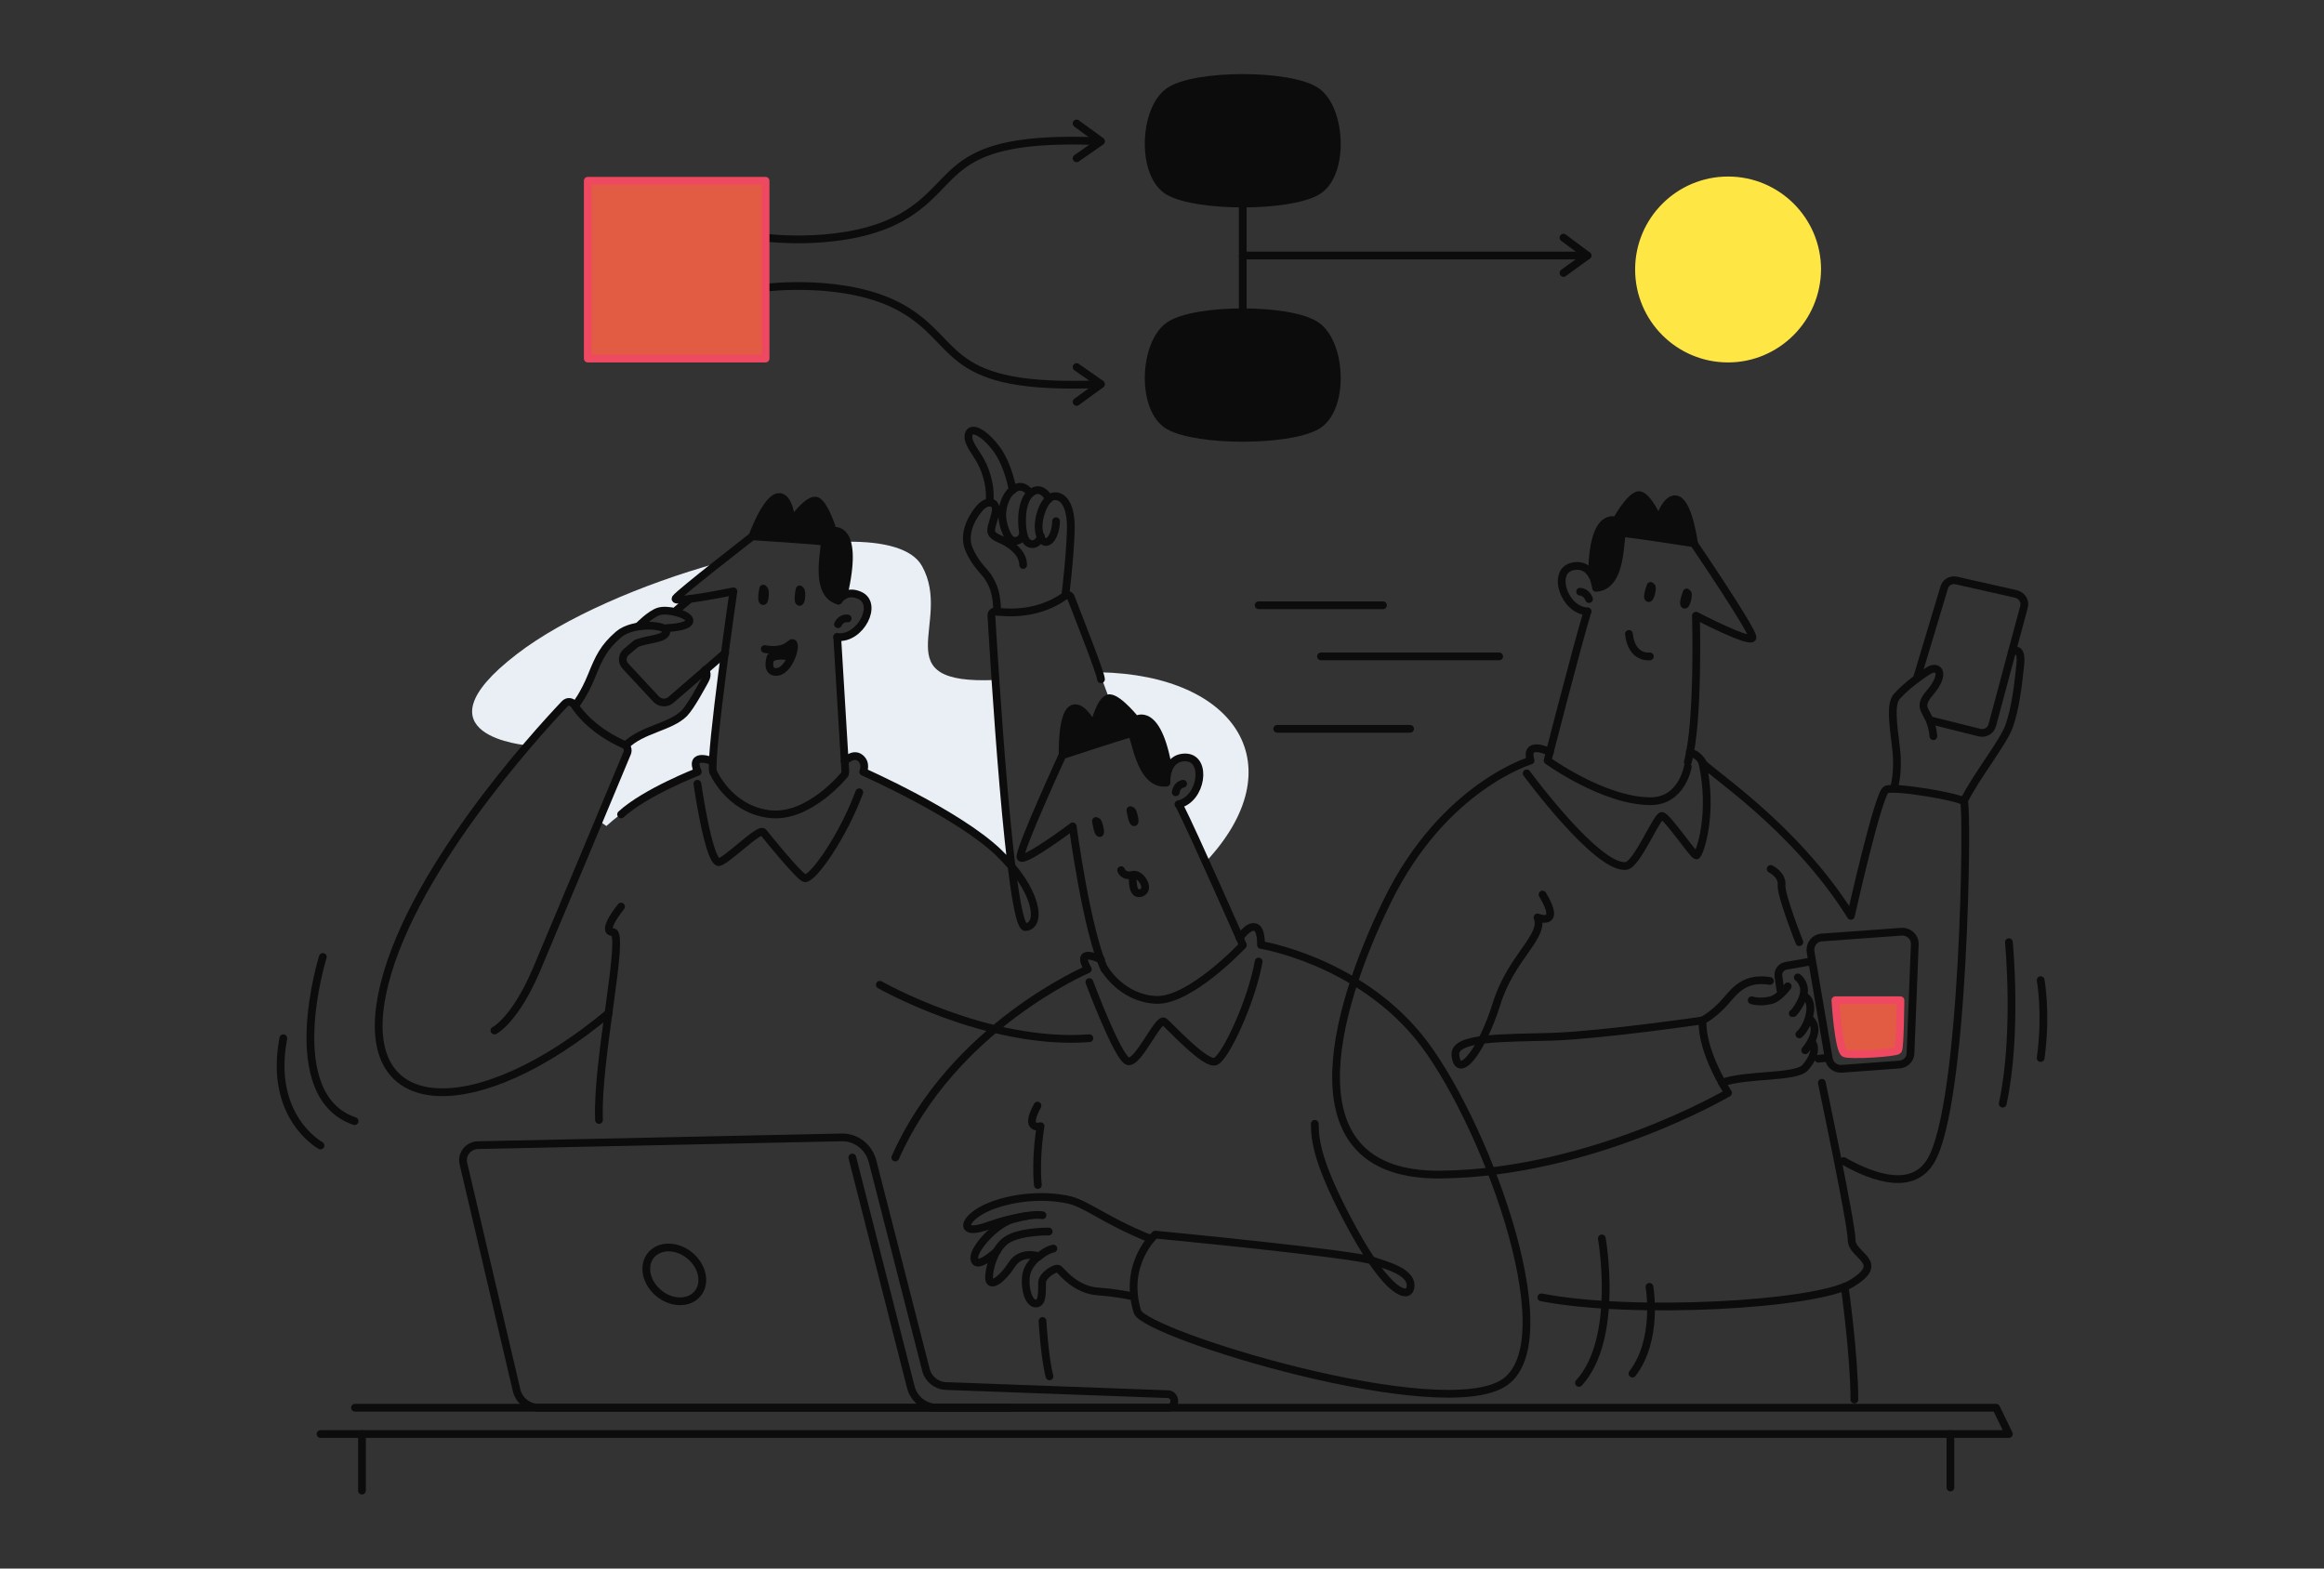 <?xml version="1.0" encoding="UTF-8"?>
<svg id="Layer_1" data-name="Layer 1" xmlns="http://www.w3.org/2000/svg" viewBox="0 0 600 405">
  <rect x="0" y="0" width="600" height="405" fill="#333333" stroke="none"/>
  <defs>
    <style>
      .cls-1 {
        fill: #e9eff4;
      }

      .cls-2, .cls-3 {
        fill: #0c0c0c;
      }

      .cls-3, .cls-4, .cls-5, .cls-6, .cls-7 {
        stroke-linecap: round;
        stroke-linejoin: round;
      }

      .cls-3, .cls-4, .cls-5, .cls-7 {
        stroke-width: 2px;
      }

      .cls-3, .cls-6, .cls-7 {
        stroke: #0c0c0c;
      }

      .cls-4 {
        fill: #e15c43;
        stroke: #ef4962;
      }

      .cls-5 {
        fill: #fee745;
        stroke: #fee745;
      }

      .cls-6 {
        stroke-width: 2px;
      }

      .cls-6, .cls-7 {
        fill: none;
      }
    </style>
  </defs>
  <g>
    <path class="cls-1" d="M177.55,154.18l-3.1,3.9s-3.7-2.6-9,3.2c0,0-5.1,.6-9.1,6.1s-6.5,14-7.5,14.5-1.2-2.1-4.7,1.8c-3.6,3.9-7.8,8.8-7.8,8.8,0,0-30.5-2.4-2.9-23.6,12.2-9.4,32.4-18.1,51.8-23.5-4,2.9-11.2,8.2-10.3,8.7,1,.8,2.6,.1,2.6,.1Z"/>
    <path class="cls-1" d="M311.25,222.58h0l-6.9-14.8s3.3-.5,4.7-4.2c1.4-3.7-.2-11.4-7.5-6,0,0,.3-6.6-7.5-9.4s-6-3.2-6-3.2l-4.2-11.4c35.7,.7,50.5,24.4,27.4,49Z"/>
    <path class="cls-1" d="M261.15,223.77c-2.6-2.6-10.8-10.3-18.8-14.6-9.7-5.2-19.4-9.9-19.4-9.9,0,0,1.1-5.7-4.9-3.3l-1.9-31.5s3.4-.1,5.9-2.7c2.4-2.6,3.6-10.8-4.4-7.9,0,0,2.2-9.7,1-14,9.7-.1,16.9,1.8,19.4,6.3,8.1,14.6-10.4,30.7,19,29.4,.6,9.1,2.3,32.2,4.1,48.2Z"/>
    <path class="cls-1" d="M187.15,168.58l-3.1,28s-6.7-2-3.9,2.7c0,0-14.3,5.5-23.6,14l-1.7-1.2s6.2-15.6,6.7-16.9c.5-1.4,0-2.7,0-2.7,0,0,4.5-3,9.9-5.3s7.8-6.6,8.6-8.1,2.8-4.2,2.4-5.7c-.3-1.3,4.7-4.8,4.7-4.8Z"/>
  </g>
  <g>
    <path class="cls-7" d="M301.65,198.68c.6-1.6,1.9-3.2,4.6-3.1,5.5,.3,4,10.8-2,12.1"/>
    <path class="cls-7" d="M274.35,194.87s-11.2,24.4-10.9,26.4c.3,2,13.5-7.9,13.5-7.9,0,0,3.6,27,8.2,36.9"/>
    <path class="cls-7" d="M320.85,243.98s-12.5-28.4-16.5-36.3"/>
    <path class="cls-7" d="M284.25,247.77s-6.9-3.5-3.4,2.5c0,0-34.7,14.7-49.7,48.6"/>
    <path class="cls-7" d="M320.05,242.18s2.1-3.2,3.9-2.8c1.8,.3,1.6,4.6,1.6,4.6,0,0,24.6,4,40.7,23.7,16.2,19.8,38.2,77.6,22.4,89.1-15.8,11.5-93.2-12.3-95-18.1-3.8-12.4,4.6-19.9,4.6-19.9,0,0,51.3,4.9,56.4,6.8,2.9,1.1,10.6,2.8,9.4,7.2-.6,2.2-5.4,1.7-14.7-15.2-9.2-16.8-9.9-23.1-9.9-27.4"/>
    <path class="cls-7" d="M296.85,319.77c-1.8-.7-5.8-2.3-12.1-5.8-2.2-1.2-6-3.5-8.5-4.1-6.9-1.6-14.4-.6-19.3,1.1-8,2.7-10,8.1-3,5.9,1.5-.5,4.1-1.4,6.1-1.9,2.8-.7,5-1,5-1"/>
    <path class="cls-7" d="M269.15,313.77s-2.7-.5-7.9,1.1c-4.3,1.3-9.7,7.4-9.7,9.8,0,3.8,5.8-1.6,5.8-1.6"/>
    <path class="cls-7" d="M270.75,317.98s-7.2-.1-10.7,2.1-4.8,8-4.7,10c.2,2.6,3.5,.2,5.9-3.6,2.4-3.7,6.9-2.1,6.9-2.1,0,0-3,2.1-3.3,5.4s.8,6.8,2.6,6.8c1.9,0,1.5-3.6,1.6-5.5s3.6-4,4.3-3.4c.8,.6,4.3,5.5,10.4,5.8,3,.2,6.7,.8,8.5,1.2"/>
    <path class="cls-7" d="M268.15,324.48s1.9-1.7,3.8-2.1"/>
    <path class="cls-7" d="M285.25,250.27s4.4,7.5,13.2,7.9c8.8,.4,22.4-14.1,22.4-14.1"/>
    <path class="cls-7" d="M281.25,253.58s7.3,19.5,9.9,20.4c2.6,1,7.9-11.4,9.4-10.2,1.5,1.2,10.6,11.2,13.2,10.3,2.6-.9,9.4-15.6,11.2-25.8"/>
    <path class="cls-7" d="M305.45,202.37s-1.6,.2-1.9,2.2"/>
    <g>
      <path class="cls-7" d="M216.45,155.08c1.1-1.4,2.8-2.5,5.4-1.4,5.1,2.1,.3,11.5-5.7,10.8"/>
      <path class="cls-7" d="M218.85,159.68s-1.6-.3-2.5,1.5"/>
    </g>
    <path class="cls-3" d="M301.15,202.08c-7.1,.8-8.1-12.9-9.1-12.7-1,.1-17.7,5.6-17.7,5.6,0,0-.3-10,2.3-11.8,2.6-1.8,5.7,4.5,5.7,4.5,0,0,1.8-7.6,4.2-7.4,2.4,.2,6.7,5.6,6.7,5.6,0,0,5.6-3.9,8.4,12.8-.6,1.7-.5,3.4-.5,3.4Z"/>
    <path class="cls-7" d="M409.85,157.87c-6.1-.3-9.3-10.4-3.9-11.6,2.7-.6,4.2,.7,5.1,2.3"/>
    <path class="cls-7" d="M435.75,196.77c2.9-10.5,2.1-37.8,2.1-37.8,0,0,14.6,7.6,14.6,5.6s-15.1-24.2-15.1-24.2"/>
    <path class="cls-7" d="M409.85,157.87c-2.6,8.5-10.3,38.5-10.3,38.5,0,0,14.5,10.5,26.6,10.5,8.1,0,9.6-8.9,9.6-8.9"/>
    <path class="cls-7" d="M407.95,152.78s1.6,0,2.3,1.9"/>
    <path class="cls-3" d="M412.05,151.78c7.2-.4,5.9-14,6.9-14.1,1-.1,18.4,2.6,18.4,2.6,0,0-1.3-9.9-4.2-11.2-2.9-1.3-4.9,5.4-4.9,5.4,0,0-3.1-7.2-5.4-6.6-2.3,.6-5.6,6.6-5.6,6.6,0,0-6.1-2.9-6.2,14,.8,1.6,1,3.3,1,3.3Z"/>
    <path class="cls-3" d="M216.45,155.08c-6.9-1.9-2.8-15-3.7-15.2-1-.3-18.5-1.4-18.5-1.4,0,0,3.4-9.4,6.5-10.1,3.1-.7,3.6,6.3,3.6,6.3,0,0,4.5-6.4,6.6-5.3,2.1,1.1,4.1,7.7,4.1,7.7,0,0,6.6-1.6,3.1,15-1.1,1.4-1.7,3-1.7,3Z"/>
    <path class="cls-7" d="M301.55,363.48H139.15c-2.8,0-5.2-1.9-5.8-4.6l-13.7-58.4c-.6-2.4,1.2-4.7,3.7-4.8l93.9-2c3.7-.1,7,2.4,8,6.1l13.8,53.9c.6,2.4,2.7,4.1,5.2,4.2l57.3,2.1c.8,0,1.5,.7,1.6,1.5h0c.2,1.1-.6,2-1.6,2Z"/>
    <path class="cls-7" d="M220.05,298.87l15.1,59.3c.8,3.1,3.6,5.3,6.8,5.3h19.2"/>
    <ellipse class="cls-6" cx="174.08" cy="329.08" rx="6.3" ry="7.8" transform="translate(-190.58 254.12) rotate(-50.51)"/>
    <path class="cls-7" d="M194.25,138.48s-18.7,14.5-19.8,16,14.9-1.8,14.9-1.8c0,0-6,41.3-5.3,46.5,0,0,4,9.6,14.4,11,10.4,1.4,19.7-10.3,19.7-10.3"/>
    <path class="cls-7" d="M216.15,164.48s1.8,30,2.1,34.8"/>
    <path class="cls-7" d="M218.05,196.58s2.2-2.3,4-.9c1.8,1.4,.8,3.6,.8,3.6,0,0,24.4,10.8,34.8,20.7,10.4,9.9,11.4,19.1,7.1,19.4-4,.3-8.2-70.3-8.8-80.5,0-.6,.5-1.1,1.1-1,3,.4,11,1,18-4.1,.5-.4,1.2-.1,1.4,.4,1.7,4.4,7.8,19.8,7.8,21.2"/>
    <path class="cls-7" d="M184.05,196.58s-6.3-2.6-3.9,2.7c0,0-13.6,5.3-19.8,11"/>
    <path class="cls-7" d="M180.05,202.37s2.7,18.9,5.3,20.2c1.3,.7,10.7-9,11.7-7.7s9.6,11.9,10.8,11.9c2.2,0,9.8-10.9,14-22.2"/>
    <path class="cls-7" d="M227.15,254.27s27.7,15.8,54.1,13.8"/>
    <path class="cls-7" d="M160.35,234.08s-5.4,6.6-2.1,6.6-4.3,33.3-3.6,48.5"/>
    <path class="cls-7" d="M127.65,266.08s5.3-2.6,10.9-15.8c3.6-8.5,20-47.7,23.4-55.9,.3-.8,0-1.7-.8-2.1-7.4-3.3-11.3-7.8-12.9-10.3-.6-.9-1.8-1-2.5-.2-7.5,7.9-41,44.6-47.1,75-6.6,32.6,24.7,33,58.5,4.8"/>
    <path class="cls-7" d="M267.95,305.98c-.7-7.3,.7-15.2,.7-15.2,0,0-4.4,1.3-.8-5.3"/>
    <path class="cls-7" d="M164.15,166.27l-2.4,2c-1.2,1-1.3,2.7-.2,3.8l7.9,8.5c1,1,2.6,1.1,3.7,.2l14.1-12.2"/>
    <line class="cls-7" x1="178.05" y1="154.68" x2="174.75" y2="157.48"/>
    <path class="cls-7" d="M182.05,172.98s.9,1,0,2.6-3.6,6.7-5.4,8.6c-3.6,3.6-10.9,4.1-15.1,8.3"/>
    <path class="cls-7" d="M148.75,181.87s2.1-2.7,4-7.4c1.9-4.7,3.1-7.3,6.9-10.6,3.8-3.3,12.6-2.6,12.4-.8-.1,1.9-4.7,1.9-7.6,3"/>
    <path class="cls-7" d="M164.85,161.68s3-3.1,5.2-3.8,6.9,.5,7.8,1.9c.8,1.3-1.5,2.2-5.8,2.4"/>
    <path class="cls-7" d="M83.35,247.08s-11.2,35.8,8.2,42.4"/>
    <path class="cls-7" d="M82.75,295.77s-13.5-7.3-9.6-27.7"/>
    <g>
      <path class="cls-7" d="M275.05,153.68s1.2-9.6,1.4-16.7c.2-6.4-1.9-9.3-4.6-8.8-2.3,.4-5,7.2-3,10.9,1.3,2.3,3.7-.2,3.8-4.5"/>
      <path class="cls-7" d="M270.85,128.78s-2-3.9-4.8-1.4c-2.9,2.5-2.4,9.9-1.4,11.8,1,2,3.3,1.7,4.1-.7"/>
      <path class="cls-7" d="M265.95,127.37s-1.4-2.5-3.7-1.4c-2.3,1.1-3.4,4.2-3.5,6.7s1.3,6.5,2.7,6.9c1,.3,2.2,0,2.7-1.7"/>
      <path class="cls-7" d="M261.45,126.58s-1-6.2-4-10.4c-3.1-4.3-6.6-6.2-7.3-4.2s1.6,4.5,3,7c1.9,3.5,2.7,7.6,2.3,10.8"/>
      <path class="cls-7" d="M264.15,145.87c0-3.4-3.7-5.7-5.8-6.6-1-.4-1.9-.9-2.3-1.6-.5-.8,.3-2.7,.8-4.6,1.1-3.7-1.8-4.3-3.9-1.9-2.1,2.4-4.4,6.7-2.8,10.6,1.6,3.8,4,5.8,4.8,7,1.9,2.8,2.4,5.2,2.5,9.2"/>
    </g>
    <path class="cls-7" d="M400.15,194.18s-6.6-3.3-5,2.2c0,0-22.4,6.6-36.9,36.1s-25.5,71.2,13.6,70.8c39.1-.4,74.3-21.1,74.3-21.1,0,0-6.9-10.4-6.6-18.7,0,0-25.3,3.7-38.5,4.2-13.2,.4-25.8,0-25.3,4.8,.7,6.6,6.8-1.1,10.6-13.2,3.7-12.1,12.5-17.4,10.6-22.4,0,0,6.4,2.6,1.3-5.9"/>
    <path class="cls-7" d="M439.55,263.48s2.1-1,4.9-3.8,5.1-7.6,12.5-6.4"/>
    <path class="cls-7" d="M452.25,258.27s2,.7,4.9,0c2.2-.5,4.4-3.6,4.4-3.6"/>
    <path class="cls-7" d="M464.15,252.37s1.8,1.3,1.6,3.7c-.2,2.5-2.7,5.7-2.9,5.6"/>
    <path class="cls-7" d="M465.75,257.18s2.2,.7,1.5,4.5-2.7,5.4-2.7,5.4"/>
    <path class="cls-7" d="M467.05,262.98s3.8,2.3-1,8.2"/>
    <path class="cls-7" d="M467.65,268.87s2.4,2.2-1.6,6.8c-2.4,2.7-15.1,1.6-21.5,3.9"/>
    <path class="cls-7" d="M436.25,194.18s2.5,.8,3.2,2.6c.7,1.8,23.6,16,38.4,39.7,0,0,7.1-31.7,9.1-32.6,2-1,19.1,1.9,20.1,3.1,1,1.2,.2,78.3-8.6,92.8-4.5,7.5-14,4.8-22.5,0"/>
    <path class="cls-7" d="M394.15,199.68s18.3,24.9,25.7,23.9c2.8-.4,7.9-12.9,9.2-12.9s8.1,10.2,8.9,10.2,4.6-11,1.5-24.2"/>
    <path class="cls-7" d="M457.15,224.37s3.1,1.5,2.8,4.2c-.2,2.6,4.6,14.7,4.6,14.7"/>
    <path class="cls-7" d="M467.45,245.77l4.7,27.6c.3,1.6,1.7,2.7,3.3,2.6l14.9-1.1c1.6-.1,2.9-1.4,2.9-3l1.1-28c.1-1.9-1.5-3.4-3.4-3.3l-20.7,1.5c-1.7,.1-3.1,1.8-2.8,3.7Z"/>
    <path class="cls-7" d="M467.45,248.27l-6.3,1.1c-1.3,.2-2.2,1.4-2,2.7l.5,3.5"/>
    <line class="cls-7" x1="469.45" y1="273.37" x2="471.35" y2="273.18"/>
    <path class="cls-7" d="M470.35,279.58s7.7,36.4,7.7,40.6,9.2,5.6,0,11.2c-9.2,5.6-56.7,8.2-80.1,3.6"/>
    <path class="cls-7" d="M476.25,332.27s2.5,17.6,2.5,29.1"/>
    <polyline class="cls-7" points="82.75 370.27 518.65 370.27 515.35 363.48 91.65 363.48"/>
    <path class="cls-7" d="M488.95,203.58s1.3-4,.6-10.1c-.9-7.3-1.5-11.8,.2-13.7,2.6-2.9,6.6-5.7,8.3-6.7,2.4-1.4,4.5,.8,.1,5.9-3.8,4.5,.4,4.2,1,11.1"/>
    <path class="cls-7" d="M498.35,185.98l12.8,3.2c1.4,.3,2.8-.5,3.2-1.9l8.2-30.6c.4-1.4-.5-2.9-2-3.3l-15.5-3.5c-1.4-.3-2.7,.5-3.1,1.8l-7,23.3"/>
    <path class="cls-7" d="M519.35,168.48s2.9-2.4,2.2,3.5c-.6,5.7-1.3,11.1-2.8,15.4s-8.4,12.8-11.7,19.4"/>
    <path class="cls-7" d="M269.15,341.08s.5,9.2,1.8,14.3"/>
    <path class="cls-7" d="M324.95,156.28h32.1"/>
    <line class="cls-7" x1="341.05" y1="169.48" x2="387.05" y2="169.48"/>
    <line class="cls-7" x1="364.05" y1="188.18" x2="329.75" y2="188.18"/>
    <path class="cls-7" d="M518.65,243.27s2.3,23.8-1.6,41.7"/>
    <path class="cls-7" d="M526.85,253.08s1.6,8.6,0,20.1"/>
    <path class="cls-3" d="M339.85,49.48c-7.4,4.1-30.6,4.1-38,0-7.4-4.1-6.7-21.3,0-25.9s31.3-4.6,38,0,7.4,21.9,0,25.9Z"/>
    <path class="cls-3" d="M339.85,109.98c-7.4,4.1-30.6,4.1-38,0-7.4-4.1-6.7-21.3,0-25.9,6.7-4.6,31.3-4.6,38,0,6.7,4.6,7.4,21.8,0,25.9Z"/>
    <g>
      <line class="cls-7" x1="320.85" y1="65.98" x2="409.85" y2="65.98"/>
      <polyline class="cls-7" points="403.65 61.37 409.85 65.98 403.65 70.48"/>
    </g>
    <path class="cls-5" d="M446.15,92.58h0c-12.7,0-23-10.3-23-23h0c0-12.7,10.3-23,23-23h0c12.7,0,23,10.3,23,23h0c-.1,12.7-10.4,23-23,23Z"/>
    <g>
      <polyline class="cls-7" points="277.95 31.88 284.25 36.48 277.95 40.87"/>
      <path class="cls-7" d="M197.65,61.37s21.1,2.7,35.2-5.3c15.8-9,10.2-21.3,51.3-19.6"/>
    </g>
    <g>
      <polyline class="cls-7" points="277.95 103.78 284.25 99.18 277.95 94.78"/>
      <path class="cls-7" d="M197.65,74.28s21.1-2.7,35.2,5.3c15.8,9,10.2,21.3,51.3,19.6"/>
    </g>
    <line class="cls-7" x1="320.85" y1="52.58" x2="320.85" y2="80.68"/>
    <path class="cls-7" d="M413.55,319.77s4.6,25.8-5.9,37.3"/>
    <path class="cls-7" d="M425.85,332.27s2.4,13.6-4.4,22.4"/>
    <g>
      <path class="cls-7" d="M206.45,152.18s-.6,2.8-.1,3.2,.7-2.3,.4-2.9"/>
      <path class="cls-7" d="M197.05,151.98s-.6,2.8-.1,3.2,.7-2.3,.4-2.9"/>
    </g>
    <g>
      <path class="cls-7" d="M291.85,209.18s.4,2.8,.9,3.1-.1-2.4-.5-2.9"/>
      <path class="cls-7" d="M282.95,211.98s.4,2.8,.9,3.1-.1-2.4-.5-2.9"/>
    </g>
    <g>
      <path class="cls-7" d="M197.45,167.58s4.1,1,6.5-1.2c2.4-2.2,.4,6.7-3.3,7.1-3.1,.3-1.7-3.8-1.7-3.8"/>
      <path class="cls-2" d="M198.65,171.58s1-2,5.2-1c0,0,1.3-2.5,1.1-3.5-.3-1,.4-1.1-1.5-.3-1.9,.8-4.1,1-4.1,1,0,0,.5,2.1-.7,3.8Z"/>
    </g>
    <path class="cls-7" d="M289.45,224.68s.5,1.8,3,1.2c2-.5,4.6,3.6,2.3,4.6-1.9,.8-2.3-1.5-2.3-3.3"/>
    <g>
      <path class="cls-7" d="M435.45,152.98s-1,2.7-.6,3.1c.4,.5,1.1-2.1,.9-2.8"/>
      <path class="cls-7" d="M426.15,151.28s-1,2.7-.6,3.1c.4,.5,1.1-2.1,.9-2.8"/>
    </g>
    <path class="cls-7" d="M425.95,169.48s-4.7,.7-5.4-5.8"/>
    <path class="cls-4" d="M473.85,258.27s.8,13,2.4,13.7c1.6,.6,13.3-.1,13.8-.8,.5-.7,.6-12.9,.6-12.9h-16.8Z"/>
    <rect class="cls-4" x="151.75" y="46.68" width="45.9" height="45.9"/>
    <line class="cls-7" x1="93.45" y1="370.27" x2="93.45" y2="384.87"/>
    <line class="cls-7" x1="503.55" y1="370.27" x2="503.55" y2="384.08"/>
  </g>
</svg>